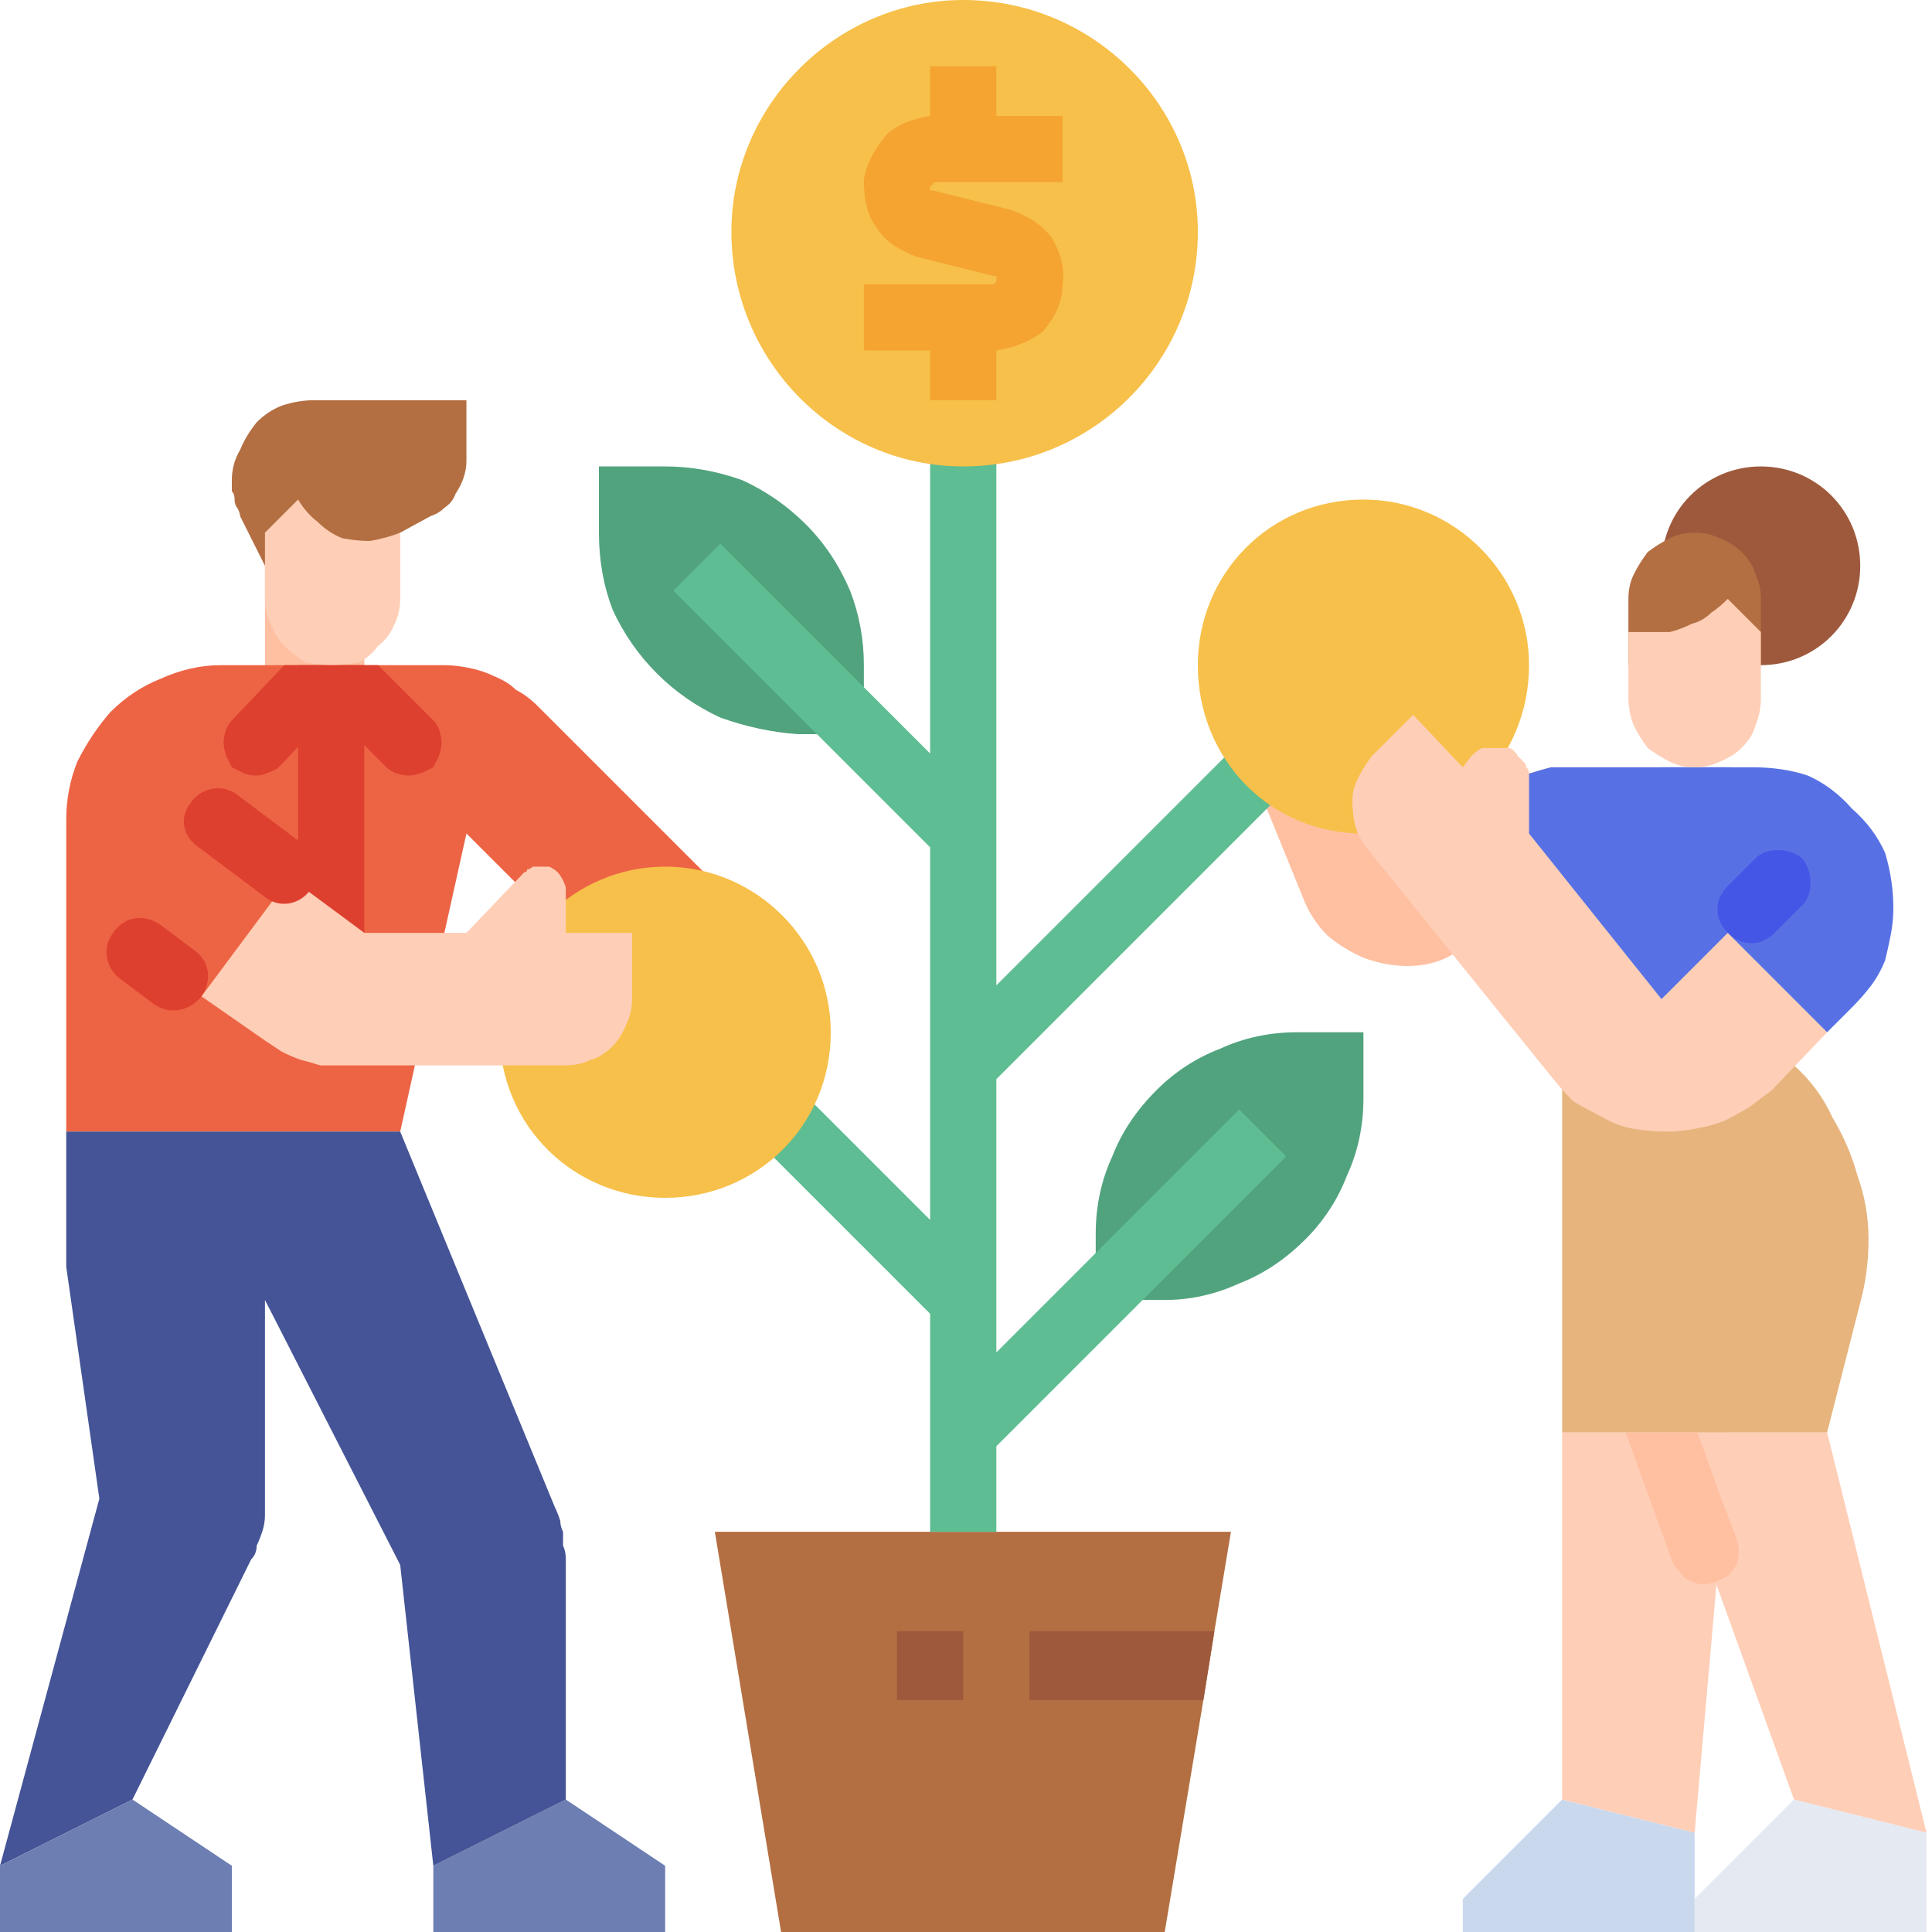 <svg version="1.2" xmlns="http://www.w3.org/2000/svg" viewBox="0 0 70 70" width="70" height="70"><style>.a{fill:#51a37e}.b{fill:#ffbfa1}.c{fill:#5771e5}.d{fill:#9e593c}.e{fill:#b36f42}.f{fill:#5ebd92}.g{fill:#ffceb6}.h{fill:#4356e6}.i{fill:#e4e9f2}.j{fill:#cad8ed}.k{fill:#f7c04a}.l{fill:#f5a431}.m{fill:#e6b47c}.n{fill:#ed6445}.o{fill:#de402f}.p{fill:#6d7eb3}.q{fill:#445496}</style><path class="a" d="m47 37.4h2.4v2.4q0 1.5-0.6 2.8-0.5 1.3-1.5 2.3-1.1 1.1-2.4 1.6-1.3 0.6-2.7 0.6h-2.5v-2.4q0-1.5 0.6-2.8 0.5-1.3 1.6-2.4 1-1 2.3-1.5 1.3-0.6 2.8-0.6z"/><path class="a" d="m31.3 26.6h-2.4q-1.4-0.1-2.8-0.6-1.3-0.6-2.3-1.6-1-1-1.6-2.3-0.5-1.3-0.5-2.8v-2.4h2.4q1.4 0 2.8 0.5 1.3 0.6 2.3 1.6 1 1 1.6 2.4 0.5 1.3 0.5 2.7z"/><path class="b" d="m65 30.2v8.4h-8.4v-6l-2.4 1.2-1.6 0.8q-0.7 0.4-1.6 0.4-0.8 0-1.6-0.3-0.7-0.3-1.3-0.8-0.6-0.6-0.9-1.4l-2.4-5.9h3.4l3.6 3.6 0.4-0.3 2-1.3q0.3-0.2 0.6-0.4 0.3-0.1 0.7-0.2 0.3-0.1 0.7-0.2 0.3 0 0.7 0h5.7q0.5 0 0.9 0.1 0.5 0.2 0.8 0.6 0.4 0.3 0.5 0.7 0.2 0.5 0.2 1z"/><path class="c" d="m65 30.2v8.4h-8.4v-6l-2.4 1.2-2-3.9 2-1.3q0.3-0.2 0.6-0.4 0.3-0.1 0.7-0.2 0.3-0.1 0.7-0.2 0.3 0 0.7 0h5.7q0.5 0 0.9 0.1 0.5 0.2 0.8 0.6 0.4 0.3 0.5 0.7 0.2 0.5 0.2 1z"/><path class="c" d="m60.2 27.8h3.3q1.1 0 2 0.3 0.9 0.4 1.6 1.2 0.8 0.7 1.2 1.6 0.3 1 0.3 2 0 0.5-0.1 1-0.1 0.5-0.2 0.9-0.2 0.5-0.5 0.9-0.3 0.4-0.7 0.8l-0.9 0.9h-6z"/><path fill-rule="evenodd" class="d" d="m63.8 24.1c-2 0-3.6-1.6-3.6-3.6 0-2 1.6-3.6 3.6-3.6 2 0 3.6 1.6 3.6 3.6 0 2-1.6 3.6-3.6 3.6z"/><path class="e" d="m63.8 24.1v-2.4q0-0.5-0.2-0.9-0.1-0.4-0.5-0.8-0.3-0.3-0.8-0.5-0.4-0.2-0.9-0.2-0.5 0-0.9 0.2-0.4 0.2-0.8 0.5-0.3 0.4-0.5 0.8-0.2 0.4-0.2 0.9v2.4z"/><path class="e" d="m44.6 55.5l-0.6 3.6-0.4 2.5-1.4 8.4h-13.9l-2.4-14.5z"/><path class="d" d="m44 59.1l-0.4 2.5h-6.3v-2.5z"/><path fill-rule="evenodd" class="d" d="m34.9 59.1v2.5h-2.4v-2.5z"/><path class="f" d="m44.9 40.2l-8.8 8.8v-9.9l12.1-12.1-1.7-1.7-10.4 10.4v-20h-2.4v11.6l-7.6-7.6-1.7 1.7 9.3 9.3v13.5l-5.7-5.7-1.7 1.7 7.4 7.4v7.9h2.4v-3.1l10.5-10.5z"/><path class="g" d="m62.6 21.7q-0.3 0.3-0.6 0.5-0.3 0.3-0.7 0.4-0.4 0.2-0.8 0.3-0.4 0-0.8 0h-0.7v2.4q0 0.5 0.2 1 0.2 0.4 0.5 0.8 0.4 0.3 0.8 0.5 0.4 0.2 0.9 0.2 0.5 0 0.9-0.2 0.5-0.2 0.8-0.5 0.4-0.4 0.5-0.8 0.2-0.5 0.2-1v-2.4z"/><path fill-rule="evenodd" class="h" d="m62.6 32.1l1-1c0.4-0.4 1.2-0.4 1.7 0 0.4 0.5 0.4 1.3 0 1.7l-1 1c-0.5 0.5-1.2 0.5-1.7 0-0.5-0.5-0.5-1.2 0-1.7z"/><path class="i" d="m65 65.2l-3.6 3.6v1.2h8.4v-3.6z"/><path class="j" d="m56.6 65.2l-3.6 3.6v1.2h8.4v-3.6z"/><path class="g" d="m62.6 51.9l-0.2 2.5-0.2 2.9-0.8 9.1-4.8-1.2v-13.3z"/><path class="g" d="m65 65.2l4.8 1.2-3.6-14.5h-6z"/><path fill-rule="evenodd" class="k" d="m34.9 16.9c-4.6 0-8.4-3.8-8.4-8.5 0-4.6 3.8-8.4 8.4-8.4 4.7 0 8.5 3.8 8.5 8.4 0 4.7-3.8 8.5-8.5 8.5z"/><path class="l" d="m33.9 6.6h4.6v-2.4h-2.4v-1.8h-2.4v1.8c-0.6 0.1-1.2 0.3-1.6 0.7-0.4 0.5-0.7 1-0.8 1.6 0 0.7 0.1 1.3 0.5 1.8 0.3 0.5 0.9 0.8 1.4 1l2.8 0.7q0.1 0 0.1 0 0 0.1 0 0.1 0 0.1 0 0.1-0.1 0.1-0.1 0.1h-4.7v2.4h2.4v1.8h2.4v-1.8c0.6-0.1 1.2-0.3 1.7-0.7 0.4-0.5 0.7-1 0.7-1.7 0.1-0.6-0.1-1.2-0.4-1.7-0.4-0.5-0.9-0.8-1.5-1l-2.8-0.7q0 0-0.1 0 0-0.1 0-0.1 0-0.1 0.1-0.1 0-0.1 0.1-0.1z"/><path class="m" d="m65 37.4v1.2q0.9 0.8 1.4 1.9 0.6 1 0.9 2.1 0.4 1.1 0.4 2.3 0 1.2-0.3 2.3l-1.2 4.7h-9.6v-14.5z"/><path class="b" d="m62.9 55.7q0.1 0.3 0.1 0.5 0 0.3-0.1 0.5-0.1 0.2-0.3 0.4-0.2 0.1-0.4 0.2-0.3 0.1-0.5 0.1-0.2 0-0.4-0.1-0.3-0.1-0.4-0.3-0.2-0.2-0.3-0.4l-1.7-4.7h2.6l0.9 2.5z"/><path fill-rule="evenodd" class="k" d="m49.4 30.2c-3.4 0-6-2.7-6-6.1 0-3.3 2.6-6 6-6 3.3 0 6 2.7 6 6 0 3.4-2.7 6.1-6 6.1z"/><path class="g" d="m62.6 33.8l3.6 3.6-2 2.1q-0.4 0.3-0.8 0.6-0.5 0.3-0.9 0.5-0.5 0.2-1.1 0.3-0.5 0.1-1 0.1-0.6 0-1.2-0.1-0.6-0.1-1.1-0.4-0.6-0.3-1.1-0.6-0.4-0.4-0.8-0.9l-6.7-8.3q-0.3-0.4-0.4-0.8-0.1-0.4-0.1-0.9 0-0.4 0.2-0.8 0.2-0.4 0.5-0.8l1.5-1.5 1.8 1.9 0.3-0.4q0.2-0.2 0.4-0.3 0.3 0 0.5 0 0.2 0 0.5 0 0.2 0.1 0.3 0.3 0.1 0.1 0.2 0.2 0.1 0.1 0.1 0.2 0.1 0.1 0.1 0.2 0 0.1 0 0.3v1.9l4.8 6z"/><path fill-rule="evenodd" class="b" d="m13.2 20.5v4.8h-3.6v-4.8z"/><path class="n" d="m26.5 32.6v1.2h-6l-3.6-3.6-2.4 10.8h-12.1v-11.3q0-1.1 0.4-2.1 0.5-1 1.2-1.8 0.8-0.8 1.8-1.2 1.1-0.5 2.2-0.5h8.1q0.4 0 0.9 0.1 0.5 0.1 0.9 0.3 0.5 0.2 0.8 0.5 0.4 0.2 0.8 0.6z"/><path fill-rule="evenodd" class="k" d="m24.1 43.4c-3.3 0-6-2.6-6-6 0-3.3 2.7-6 6-6 3.3 0 6 2.7 6 6 0 3.4-2.7 6-6 6z"/><path fill-rule="evenodd" class="o" d="m13.2 24.1v9.7h-2.4v-9.7z"/><path class="e" d="m14.5 19.3l1.1-0.6q0.3-0.1 0.5-0.3 0.3-0.2 0.4-0.5 0.2-0.3 0.3-0.6 0.1-0.3 0.1-0.6v-2.2h-5.5q-0.6 0-1.2 0.2-0.5 0.2-0.9 0.6-0.4 0.5-0.6 1-0.3 0.5-0.3 1.1 0 0.2 0 0.4 0.1 0.1 0.1 0.3 0 0.2 0.1 0.3 0.1 0.2 0.1 0.3l0.9 1.8h3.6z"/><path class="g" d="m9.6 19.3l1.2-1.2q0.3 0.5 0.7 0.8 0.4 0.4 0.9 0.6 0.5 0.1 1 0.1 0.6-0.1 1.1-0.3v2.4q0 0.5-0.2 0.9-0.2 0.5-0.6 0.8-0.3 0.4-0.7 0.6-0.5 0.1-1 0.1-0.4 0-0.9-0.1-0.4-0.2-0.8-0.6-0.3-0.3-0.5-0.8-0.2-0.4-0.2-0.9z"/><path class="p" d="m20.5 65.2l3.6 2.4v2.4h-8.4v-2.4z"/><path class="q" d="m4.8 65.2l4.3-8.7q0.2-0.2 0.2-0.5 0.1-0.2 0.2-0.5 0.1-0.3 0.1-0.6 0-0.2 0-0.5v-7.3l4.9 9.6 1.2 10.9 4.8-2.4v-8.7q0-0.3-0.1-0.5 0-0.2 0-0.5-0.1-0.2-0.1-0.4-0.1-0.3-0.2-0.5l-5.6-13.6h-12.1v4.9l1.2 8.4-3.6 13.3z"/><path class="p" d="m0 67.6v2.4h8.4v-2.4l-3.6-2.4z"/><path class="g" d="m7.3 36.1l3.2-4.3 2.7 2h3.7l2.1-2.2q0.1 0 0.1-0.1 0.1 0 0.2-0.1 0.1 0 0.2 0 0 0 0.1 0 0.2 0 0.3 0 0.2 0.1 0.3 0.2 0.1 0.1 0.2 0.3 0.1 0.2 0.1 0.3v1.6h2.4v2.4q0 0.5-0.2 0.9-0.2 0.5-0.5 0.8-0.4 0.4-0.8 0.5-0.4 0.2-0.9 0.2h-8.1q-0.4 0-0.8 0-0.3-0.1-0.7-0.2-0.3-0.1-0.7-0.3-0.3-0.2-0.6-0.4c0 0-2.3-1.6-2.3-1.6z"/><path class="o" d="m15.7 27.8q-0.2 0.1-0.4 0.2-0.3 0.1-0.5 0.1-0.2 0-0.5-0.1-0.2-0.1-0.3-0.2l-2-2-1.9 2q-0.1 0.1-0.4 0.2-0.2 0.1-0.4 0.1-0.3 0-0.5-0.1-0.2-0.1-0.4-0.2-0.1-0.2-0.2-0.4-0.1-0.3-0.1-0.5 0-0.2 0.1-0.5 0.1-0.2 0.2-0.3l1.9-2h3.4l2 2q0.1 0.1 0.2 0.3 0.1 0.3 0.1 0.5 0 0.2-0.1 0.5-0.1 0.2-0.2 0.4z"/><path fill-rule="evenodd" class="o" d="m6.9 29.1c0.4-0.6 1.2-0.7 1.7-0.3l2.4 1.8c0.5 0.4 0.6 1.2 0.2 1.7-0.4 0.5-1.1 0.6-1.6 0.2l-2.4-1.8c-0.6-0.4-0.7-1.1-0.3-1.6z"/><path fill-rule="evenodd" class="o" d="m4.1 33.8c0.4-0.6 1.1-0.7 1.7-0.3l1.2 0.9c0.6 0.4 0.7 1.1 0.3 1.7-0.4 0.5-1.1 0.7-1.7 0.3l-1.2-0.9c-0.6-0.4-0.7-1.2-0.3-1.7z"/></svg>